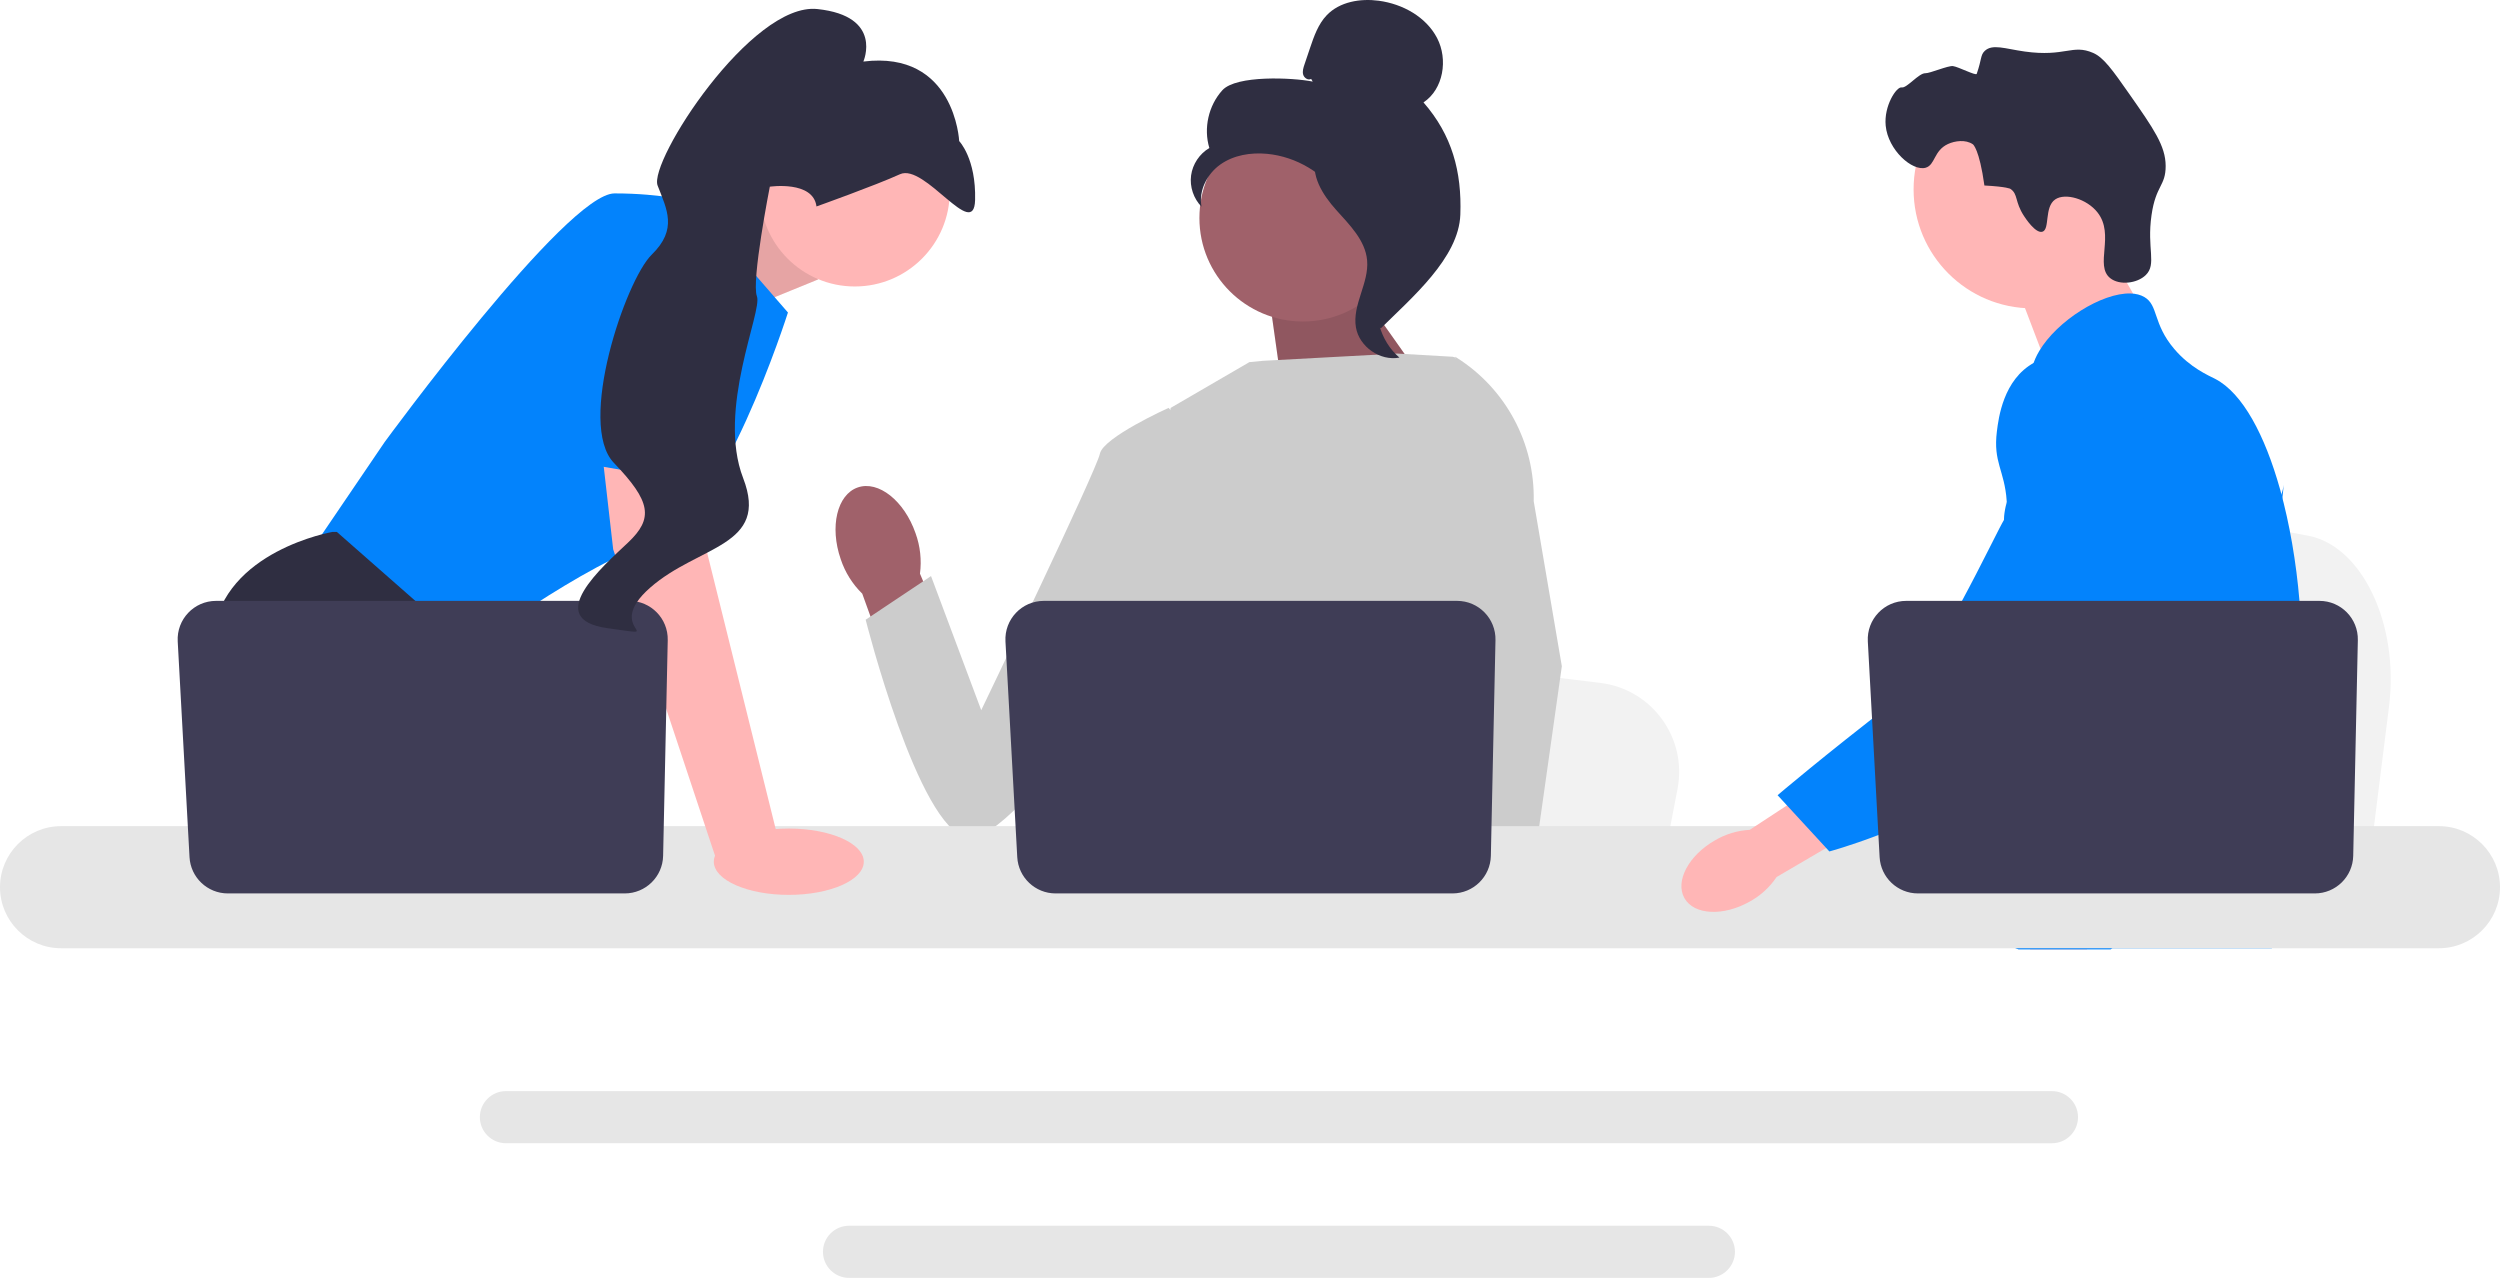 <?xml version="1.0" encoding="UTF-8" standalone="no"?>
<svg
   width="317.728"
   height="162.406"
   viewBox="0 0 317.728 162.406"
   version="1.1"
   id="svg23"
   sodipodi:docname="undraw_engineering_team_a7n2.svg"
   inkscape:version="1.3.2 (091e20e, 2023-11-25, custom)"
   xmlns:inkscape="http://www.inkscape.org/namespaces/inkscape"
   xmlns:sodipodi="http://sodipodi.sourceforge.net/DTD/sodipodi-0.dtd"
   xmlns="http://www.w3.org/2000/svg"
   xmlns:svg="http://www.w3.org/2000/svg">
  <defs
     id="defs23" />
  <sodipodi:namedview
     id="namedview23"
     pagecolor="#ffffff"
     bordercolor="#666666"
     borderopacity="1.0"
     inkscape:showpageshadow="2"
     inkscape:pageopacity="0.0"
     inkscape:pagecheckerboard="true"
     inkscape:deskcolor="#d1d1d1"
     inkscape:zoom="1.2967085"
     inkscape:cx="198.9653"
     inkscape:cy="98.325877"
     inkscape:window-width="1920"
     inkscape:window-height="1009"
     inkscape:window-x="1912"
     inkscape:window-y="-8"
     inkscape:window-maximized="1"
     inkscape:current-layer="svg23" />
  <path
     d="m 303.625,89.787 -0.995,7.925 -2.47,19.685 h -49.624 c 0.388,-4.412 0.917,-10.763 1.483,-17.618 0.056,-0.685 0.114,-1.374 0.17,-2.067 1.419,-17.233 2.972,-36.734 2.972,-36.734 l 6.524,1.215 12.658,2.354 5.158,0.959 13.812,2.572 c 6.886,1.28 11.623,11.25 10.313,21.709 z"
     fill="#f2f2f2"
     id="path1"
     style="stroke-width:0.367" />
  <polygon
     points="742.579,108.492 710.58,131.169 696.93,95.358 725.93,79.358 "
     fill="#ffb6b6"
     id="polygon1"
     transform="matrix(0.367,0,0,0.367,0,-2.3892258e-6)" />
  <circle
     cx="258.319"
     cy="24.073"
     r="15.118"
     fill="#ffb6b6"
     id="circle1"
     style="stroke-width:0.367" />
  <path
     d="m 257.234,27.453 c -1.2,-1.827 -0.729,-2.783 -1.734,-3.454 -1e-5,-1.9e-5 -0.404,-0.27 -3.299,-0.424 v 0 c -0.648,-4.664 -1.457,-5.23 -1.457,-5.23 -0.932,-0.652 -2.316,-0.44 -3.177,-0.041 -1.82,0.843 -1.609,2.665 -2.835,3.013 -1.693,0.481 -4.774,-2.233 -5.077,-5.34 -0.248,-2.535 1.385,-4.997 2.033,-4.866 0.642,0.129 2.18,-1.834 3.01,-1.804 0.567,0.021 2.884,-0.986 3.507,-0.907 0.681,0.086 2.924,1.257 3.018,0.989 0.65,-1.859 0.459,-2.375 1.01,-2.907 0.977,-0.942 2.575,-0.286 5.083,0.066 5.159,0.725 6.059,-0.976 8.703,0.177 1.336,0.582 2.453,2.153 4.634,5.271 3.049,4.36 4.574,6.54 4.584,9.083 0.01,2.593 -1.246,2.429 -1.797,6.267 -0.614,4.273 0.691,6.227 -0.735,7.616 -1.101,1.073 -3.34,1.328 -4.517,0.386 -2.014,-1.612 0.622,-5.503 -1.607,-8.345 -1.368,-1.745 -4.119,-2.521 -5.38,-1.659 -1.425,0.975 -0.64,3.837 -1.642,4.109 -0.858,0.232 -2.116,-1.682 -2.325,-2 z"
     fill="#2f2e41"
     id="path2"
     style="stroke-width:0.367" />
  <path
     d="m 292.45,86.996 c -0.422,7.21 -2.097,9.486 -2.683,18.001 -0.128,1.869 -0.205,4.039 -0.205,6.627 0,0.66 0.003,1.298 0.003,1.921 0,1.327 -0.025,2.58 -0.18,3.852 -0.117,1.015 -0.319,2.038 -0.652,3.116 h -32.56 c -0.003,-0.008 -0.003,-0.015 -0.008,-0.022 -0.19,-0.828 -0.311,-1.62 -0.403,-2.379 -0.029,-0.242 -0.055,-0.48 -0.077,-0.715 -0.029,-0.275 -0.055,-0.546 -0.081,-0.814 -0.099,-1.067 -0.198,-2.075 -0.433,-3.039 -0.315,-1.331 -0.887,-2.584 -2.06,-3.794 -0.48,-0.495 -0.96,-0.88 -1.429,-1.217 -0.092,-0.062 -0.18,-0.125 -0.271,-0.187 -1.298,-0.891 -2.525,-1.532 -3.589,-3.35 -0.018,-0.026 -0.033,-0.055 -0.048,-0.081 -0.183,-0.319 -0.66,-1.155 -1.004,-2.269 -0.363,-1.158 -0.583,-2.614 -0.187,-4.102 0.942,-3.526 4.431,-3.878 7.283,-7.441 0.308,-0.385 0.612,-0.81 0.902,-1.283 1.29,-2.097 1.638,-3.944 2.049,-6.14 0.066,-0.356 0.125,-0.708 0.172,-1.048 0.037,-0.257 0.07,-0.51 0.096,-0.759 0.227,-2.093 0.117,-3.896 -0.15,-5.509 -0.872,-5.282 -3.446,-8.552 -1.628,-13.291 0.572,-1.488 1.382,-2.606 2.199,-3.563 1.73,-2.027 3.508,-3.343 3.2,-5.96 -0.312,-2.639 -2.313,-3.002 -2.536,-5.308 -0.114,-1.166 0.267,-2.393 0.982,-3.599 v -0.004 c 2.287,-3.882 7.998,-7.456 11.627,-7.342 0.671,0.018 1.265,0.169 1.759,0.458 1.793,1.056 1.045,3.361 3.79,6.594 2.041,2.401 4.351,3.361 5.227,3.816 3.471,1.811 6.294,7.151 8.21,13.98 0.015,0.051 0.029,0.103 0.044,0.158 1.184,4.278 2.02,9.134 2.434,14.061 0.176,2.086 0.278,4.182 0.3,6.257 0.019,1.657 -0.018,3.094 -0.095,4.373 z"
     fill="#0383fc"
     id="path3"
     style="stroke-width:0.367" />
  <g
     id="g5"
     transform="matrix(0.367,0,0,0.367,0,-2.3892258e-6)">
    <polygon
       points="714.64,298.768 731.331,304.728 729.52,309.768 728.38,312.927 725.74,320.278 722.68,328.778 703.01,328.778 706.31,320.278 707.84,316.318 710.38,309.768 "
       fill="#ffb6b6"
       id="polygon3" />
    <path
       d="m 790.84,167.827 c -0.05,0.65 -0.12,1.37 -0.19,2.15 -0.779,7.94 -2.62,22.15 -5.31,38.36 -1.42,8.55 -3.08,17.66 -4.95,26.71 -4.02,19.53 -9.02,38.76 -14.67,51.4 -1.01,2.28 -2.05,4.34 -3.11,6.16 -0.81,1.39 -1.66,2.76 -2.55,4.11 -2.88,4.43 -6.11,8.63 -9.46,12.55 -0.13,0.17 -0.28,0.33 -0.43,0.5 -0.54,0.64 -1.101,1.27 -1.66,1.9 -2.74,3.09 -5.54,5.97 -8.25,8.61 -3.3,3.22 -6.48,6.07 -9.33,8.5 h -31.94 l -0.13,-0.06 -4.6,-2.04 c 0,0 1.31,-1.54 3.5,-4.45 0.45,-0.59 0.93,-1.24 1.45,-1.95 0.64,-0.87 1.33,-1.83 2.069,-2.87 1.54,-2.18 3.29,-4.74 5.17,-7.64 3.641,-5.61 7.79,-12.51 11.98,-20.5 0.48,-0.93 0.97,-1.87 1.46,-2.82 0.01,-0.03 0.03,-0.06 0.04,-0.09 0.83,-1.62 1.65,-3.29 2.47,-4.99 6.95,-14.46 8.94,-26.46 9.511,-30.35 0.8,-5.5 1.909,-13.19 1.609,-21.65 -0.2,-5.58 -1.01,-11.48 -2.939,-17.34 v -0.01 c -0.4,-1.23 -0.851,-2.46 -1.36,-3.68 -0.91,-2.19 -1.99,-4.35 -3.271,-6.48 -5.649,-9.38 -10.239,-9.77 -13.89,-19.99 -1.08,-3.03 -3.53,-9.87 -2.78,-17.09 v -0.01 c 0.091,-0.89 0.24,-1.79 0.44,-2.69 v -0.01 c 0.05,-0.25 0.12,-0.51 0.19,-0.76 0.569,-2.21 1.51,-4.4 2.939,-6.48 2.79,-4.04 6.6,-6.44 10.01,-7.87 l 0.011,-0.01 c 3.939,-1.64 7.34,-1.99 8,-2.05 14.609,-1.3 25.939,10.98 32.13,17.69 2.39,2.59 4.58,4.76 6.58,6.53 15.569,13.9 19.84,5.02 20.949,0.43 0.17,-0.71 0.261,-1.32 0.311,-1.72 z"
       fill="#0383fc"
       id="path4" />
    <path
       d="m 790.89,167.308 c 0,0.05 -0.01,0.22 -0.05,0.5 0.019,-0.15 0.03,-0.3 0.04,-0.44 0,-0.03 0,-0.05 0.01,-0.06 z"
       fill="#0383fc"
       id="path5" />
  </g>
  <path
     d="M 260.788,138.672 H 64.3 c -1.826,0 -3.314,1.484 -3.314,3.31 0,1.829 1.488,3.313 3.314,3.313 H 260.788 c 1.825,0 3.31,-1.484 3.31,-3.313 0,-1.826 -1.485,-3.31 -3.31,-3.31 z"
     fill="#e6e6e6"
     id="path6"
     style="stroke-width:0.367" />
  <path
     d="M 217.183,155.782 H 107.901 c -1.825,0 -3.31,1.484 -3.31,3.31 0,1.825 1.484,3.314 3.31,3.314 h 109.283 c 1.825,0 3.314,-1.488 3.314,-3.314 0,-1.825 -1.488,-3.31 -3.314,-3.31 z"
     fill="#e6e6e6"
     id="path7"
     style="stroke-width:0.367" />
  <polygon
     points="268.853,67.057 283.344,96.762 247.842,111.253 235.069,81.275 "
     fill="#ffb6b6"
     id="polygon7"
     transform="matrix(0.367,0,0,0.367,0,-2.3892258e-6)" />
  <polygon
     points="268.853,67.057 283.344,96.762 247.842,111.253 235.069,81.275 "
     opacity="0.1"
     id="polygon8"
     transform="matrix(0.367,0,0,0.367,0,-2.3892258e-6)" />
  <path
     d="m 87.925,25.642 12.216,14.075 c 0,0 -8.498,26.823 -16.997,29.213 -8.498,2.39 -24.167,14.075 -24.167,14.075 L 39.325,70.258 48.885,56.183 c 0,0 23.105,-31.603 29.213,-31.603 6.108,0 9.826,1.062 9.826,1.062 z"
     fill="#0383fc"
     id="path8"
     style="stroke-width:0.367" />
  <path
     d="m 71.419,117.397 h -28.438 l -1.798,-2.403 -7.34,-9.813 -1.689,-2.257 c 0,0 -6.374,-11.685 -5.046,-22.308 1.328,-10.623 15.138,-13.013 15.138,-13.013 h 0.568 l 16.906,14.856 -1.009,13.826 5.354,8.897 z"
     fill="#2f2e41"
     id="path9"
     style="stroke-width:0.367" />
  <polygon
     points="133.15,320.278 112.356,320.278 112.356,289.486 "
     fill="#2f2e41"
     id="polygon9"
     transform="matrix(0.367,0,0,0.367,0,-2.3892258e-6)" />
  <path
     d="m 213.201,100.262 -0.948,4.918 -2.353,12.216 h -47.269 c 0.369,-2.738 0.874,-6.679 1.413,-10.934 0.053,-0.425 0.109,-0.852 0.162,-1.283 1.352,-10.695 2.831,-22.797 2.831,-22.797 l 6.214,0.754 12.057,1.461 4.913,0.595 13.156,1.596 c 6.56,0.794 11.072,6.982 9.824,13.472 z"
     fill="#f2f2f2"
     id="path10"
     style="stroke-width:0.367" />
  <path
     d="m 280.096,117.397 h -25.638 c 0.39,-0.459 0.611,-0.725 0.611,-0.725 l 7.686,-1.269 15.836,-2.613 c 0,0 0.722,1.867 1.506,4.608 z"
     fill="#2f2e41"
     id="path11"
     style="stroke-width:0.367" />
  <polygon
     points="497.873,138.784 444.814,140.369 439.119,99.942 467.455,95.766 "
     fill="#a0616a"
     id="polygon11"
     transform="matrix(0.367,0,0,0.367,0,-2.3892258e-6)" />
  <polygon
     points="497.873,138.784 444.814,140.369 439.119,99.942 467.455,95.766 "
     opacity="0.1"
     id="polygon12"
     transform="matrix(0.367,0,0,0.367,0,-2.3892258e-6)" />
  <path
     id="uuid-ae755ff6-bb09-410e-86b1-7d1b81a37005-5240"
     d="m 116.359,67.773 c -1.431,-4.127 -4.72,-6.734 -7.346,-5.823 -2.626,0.911 -3.595,4.994 -2.163,9.123 0.549,1.657 1.487,3.158 2.736,4.378 l 6.282,17.41 8.107,-3.122 -7.054,-16.831 c 0.225,-1.732 0.033,-3.492 -0.562,-5.134 z"
     fill="#a0616a"
     style="stroke-width:0.367" />
  <path
     d="m 191.832,59.739 -0.015,16.07 -1.495,5.936 -3.075,12.208 -2.239,11.228 -1.668,8.366 -0.595,2.988 c -0.449,0.3 -0.895,0.587 -1.341,0.863 h -38.845 c -2.207,-1.325 -3.442,-2.356 -3.442,-2.356 0,0 0.611,-0.574 1.309,-1.495 1.179,-1.556 2.605,-4.106 1.732,-6.541 -0.183,-0.51 -0.231,-1.131 -0.175,-1.824 0.356,-4.573 5.152,-12.307 5.152,-12.307 l -0.993,-11.478 -0.436,-5.03 3.071,-24.526 10.009,-5.819 1.728,-0.167 17.058,-0.922 7.05,0.406 0.321,0.088 6.889,14.312 z"
     fill="#cccccc"
     id="path12"
     style="stroke-width:0.367" />
  <g
     id="g13"
     transform="matrix(0.367,0,0,0.367,0,-2.3892258e-6)">
    <polygon
       points="502.229,320.278 501.208,309.772 501.186,309.562 507.75,309.113 524.827,307.947 525.124,314.235 525.356,319.061 525.414,320.278 "
       fill="#ffb6b6"
       id="polygon13" />
    <path
       d="m 531.121,173.576 9.739,57.143 -7.948,56.23 -1.239,8.752 -2.188,15.454 -0.674,4.753 0.022,0.514 0.167,3.855 h -27.532 l -1.014,-10.506 -0.087,-0.942 -2.072,-21.518 -0.036,-0.362 -4.398,-45.63 8.622,-32.98 0.638,-2.427 v -0.007 l 3.751,-56.469 -2.905,-25.663 -0.029,-0.239 c 0.058,0.036 0.109,0.072 0.167,0.109 0.152,0.094 0.304,0.188 0.449,0.29 16.925,10.737 27.01,29.575 26.568,49.644 z"
       fill="#cccccc"
       id="path13" />
  </g>
  <path
     d="m 152.392,55.854 -3.881,-4.014 c 0,0 -8.308,3.745 -8.722,5.823 -0.414,2.078 -15.082,32.595 -15.082,32.595 l -6.382,-17.044 -8.307,5.546 c 0,0 6.665,26.462 12.899,27.704 6.233,1.242 27.125,-31.32 27.125,-31.32 z"
     fill="#cccccc"
     id="path14"
     style="stroke-width:0.367" />
  <path
     d="M 309.968,104.997 H 7.756 C 3.479,104.997 0,108.479 0,112.757 c 0,4.278 3.479,7.756 7.756,7.756 H 309.968 c 4.278,0 7.76,-3.478 7.76,-7.756 0,-4.278 -3.482,-7.76 -7.76,-7.76 z"
     fill="#e6e6e6"
     id="path15"
     style="stroke-width:0.367" />
  <path
     d="m 190.063,81.352 -0.588,27.419 c -0.057,2.654 -2.225,4.776 -4.88,4.776 h -50.438 c -2.592,0 -4.732,-2.026 -4.873,-4.614 l -1.499,-27.419 c -0.153,-2.796 2.073,-5.147 4.873,-5.147 h 52.524 c 2.736,0 4.938,2.249 4.88,4.985 z"
     fill="#3f3d56"
     id="path16"
     style="stroke-width:0.367" />
  <circle
     cx="108.639"
     cy="24.342"
     r="12.067"
     fill="#ffb6b6"
     id="circle16"
     style="stroke-width:0.367" />
  <polygon
     points="248.296,298.394 212.34,190.226 207.374,146.755 241.321,152.551 244.944,191.675 269.578,290.935 "
     fill="#ffb6b6"
     id="polygon16"
     transform="matrix(0.367,0,0,0.367,0,-2.3892258e-6)" />
  <path
     d="m 84.864,81.352 -0.588,27.419 c -0.057,2.654 -2.225,4.776 -4.88,4.776 H 28.959 c -2.592,0 -4.732,-2.026 -4.873,-4.614 L 22.586,81.513 c -0.153,-2.796 2.073,-5.147 4.873,-5.147 h 52.524 c 2.736,0 4.938,2.249 4.88,4.985 z"
     fill="#3f3d56"
     id="path17"
     style="stroke-width:0.367" />
  <ellipse
     cx="100.251"
     cy="109.516"
     rx="9.53"
     ry="4.215"
     fill="#ffb6b6"
     id="ellipse17"
     style="stroke-width:0.367" />
  <path
     d="m 69.733,58.11 5.444,-29.015 c 0,0 15.138,-2.125 15.669,2.921 0.531,5.046 -0.38,29.706 -0.38,29.706 L 69.733,58.11 Z"
     fill="#0383fc"
     id="path18"
     style="stroke-width:0.367" />
  <path
     d="m 103.768,26.24 c 0,0 7.465,-2.664 10.614,-4.098 3.149,-1.433 9.405,8.565 9.544,3.284 0.139,-5.28 -2.022,-7.495 -2.022,-7.495 0,0 -0.54,-11.552 -12.178,-10.108 0,0 2.56,-5.779 -5.843,-6.673 C 95.479,0.257 82.406,20.549 83.577,23.581 c 1.171,3.032 2.574,5.54 -0.747,8.782 -3.322,3.242 -9.541,21.542 -4.809,26.466 4.732,4.924 5.043,7.061 1.8,10.125 -3.242,3.063 -10.906,9.725 -2.62,10.881 8.287,1.156 -0.758,0.293 5.42,-5.141 6.178,-5.434 15.192,-5.212 11.827,-13.93 -3.366,-8.718 2.482,-21.212 1.75,-23.107 -0.732,-1.895 1.639,-13.931 1.639,-13.931 0,0 5.518,-0.811 5.931,2.514 z"
     fill="#2f2e41"
     id="path19"
     style="stroke-width:0.367" />
  <g
     id="g21"
     transform="matrix(0.367,0,0,0.367,0,-2.3892258e-6)">
    <circle
       cx="451.191"
       cy="75.499"
       r="35.838"
       fill="#a0616a"
       id="circle19" />
    <path
       d="m 454.051,27.317 c -1.037,0.605 -2.426,-0.311 -2.759,-1.464 -0.333,-1.154 0.055,-2.379 0.439,-3.516 l 1.934,-5.727 c 1.371,-4.062 2.827,-8.266 5.797,-11.357 4.483,-4.666 11.607,-5.853 18.02,-4.993 8.236,1.104 16.362,5.564 20.191,12.939 3.829,7.375 2.199,17.665 -4.72,22.266 9.862,11.303 13.3,23.901 12.757,38.892 -0.543,14.991 -16.879,28.788 -27.533,39.348 -2.379,-1.442 -4.542,-8.201 -3.234,-10.656 1.308,-2.455 -0.566,-5.3 1.054,-7.561 1.62,-2.262 2.976,1.34 1.338,-0.909 -1.034,-1.419 3.001,-4.684 1.464,-5.533 -7.432,-4.108 -9.903,-13.371 -14.571,-20.465 -5.63,-8.556 -15.265,-14.35 -25.462,-15.312 -5.617,-0.53 -11.55,0.43 -16.154,3.691 -4.604,3.261 -7.585,9.089 -6.517,14.629 -2.765,-2.808 -4.141,-6.922 -3.622,-10.828 0.519,-3.906 2.922,-7.518 6.325,-9.506 -2.069,-6.841 -0.297,-14.711 4.505,-20.005 4.802,-5.294 24.28,-4.392 31.291,-2.999 l -0.542,-0.93 z"
       fill="#2f2e41"
       id="path20" />
    <path
       d="m 455.14,53.475 c 9.285,1.002 15.989,9.045 21.65,16.473 3.263,4.281 6.681,9.009 6.599,14.391 -0.083,5.441 -3.721,10.109 -5.46,15.265 -2.842,8.429 -0.072,18.457 6.693,24.233 -6.685,1.269 -13.911,-3.744 -15.065,-10.449 -1.343,-7.806 4.574,-15.34 3.873,-23.23 -0.617,-6.951 -6.095,-12.301 -10.752,-17.498 -4.657,-5.197 -9.03,-12.094 -6.888,-18.735 l -0.65,-0.45 z"
       fill="#2f2e41"
       id="path21" />
  </g>
  <g
     id="g22"
     transform="matrix(0.367,0,0,0.367,0,-2.3892258e-6)">
    <path
       id="uuid-aec20554-f6ec-4c5b-9d97-717cd04239bf-5241"
       d="m 593.947,290.977 c -9.197,5.231 -13.952,14.216 -10.623,20.069 3.33,5.852 13.483,6.355 22.683,1.121 3.703,-2.04 6.864,-4.938 9.218,-8.45 l 38.687,-22.656 -11.019,-17.928 -36.969,24.238 c -4.223,0.228 -8.331,1.465 -11.978,3.607 z"
       fill="#ffb6b6" />
    <path
       d="m 724.935,124.841 c -1.156,-0.458 -11.3,-4.3 -20.561,0.772 -10.638,5.826 -12.281,19.126 -12.858,23.791 -1.331,10.776 2.591,13.191 3.419,24.101 1.549,20.41 5.633,-2.874 -0.889,6.442 -2.258,3.225 -25.317,53.198 -38.034,62.986 -24.733,19.037 -40.439,32.444 -40.439,32.444 l 17.93,19.477 c 0,0 28.333,-7.549 53.376,-23.81 25.688,-16.68 38.532,-25.02 48.469,-41.335 0.856,-1.405 21.331,-36.176 10.335,-74.624 -2.508,-8.77 -7.104,-24.839 -20.747,-30.245 z"
       fill="#0383fc"
       id="path22" />
  </g>
  <path
     d="m 299.661,81.352 -0.588,27.419 c -0.057,2.654 -2.225,4.776 -4.88,4.776 h -50.438 c -2.592,0 -4.732,-2.026 -4.873,-4.614 l -1.499,-27.419 c -0.153,-2.796 2.073,-5.147 4.873,-5.147 h 52.524 c 2.736,0 4.938,2.249 4.88,4.985 z"
     fill="#3f3d56"
     id="path23"
     style="stroke-width:0.367" />
</svg>
